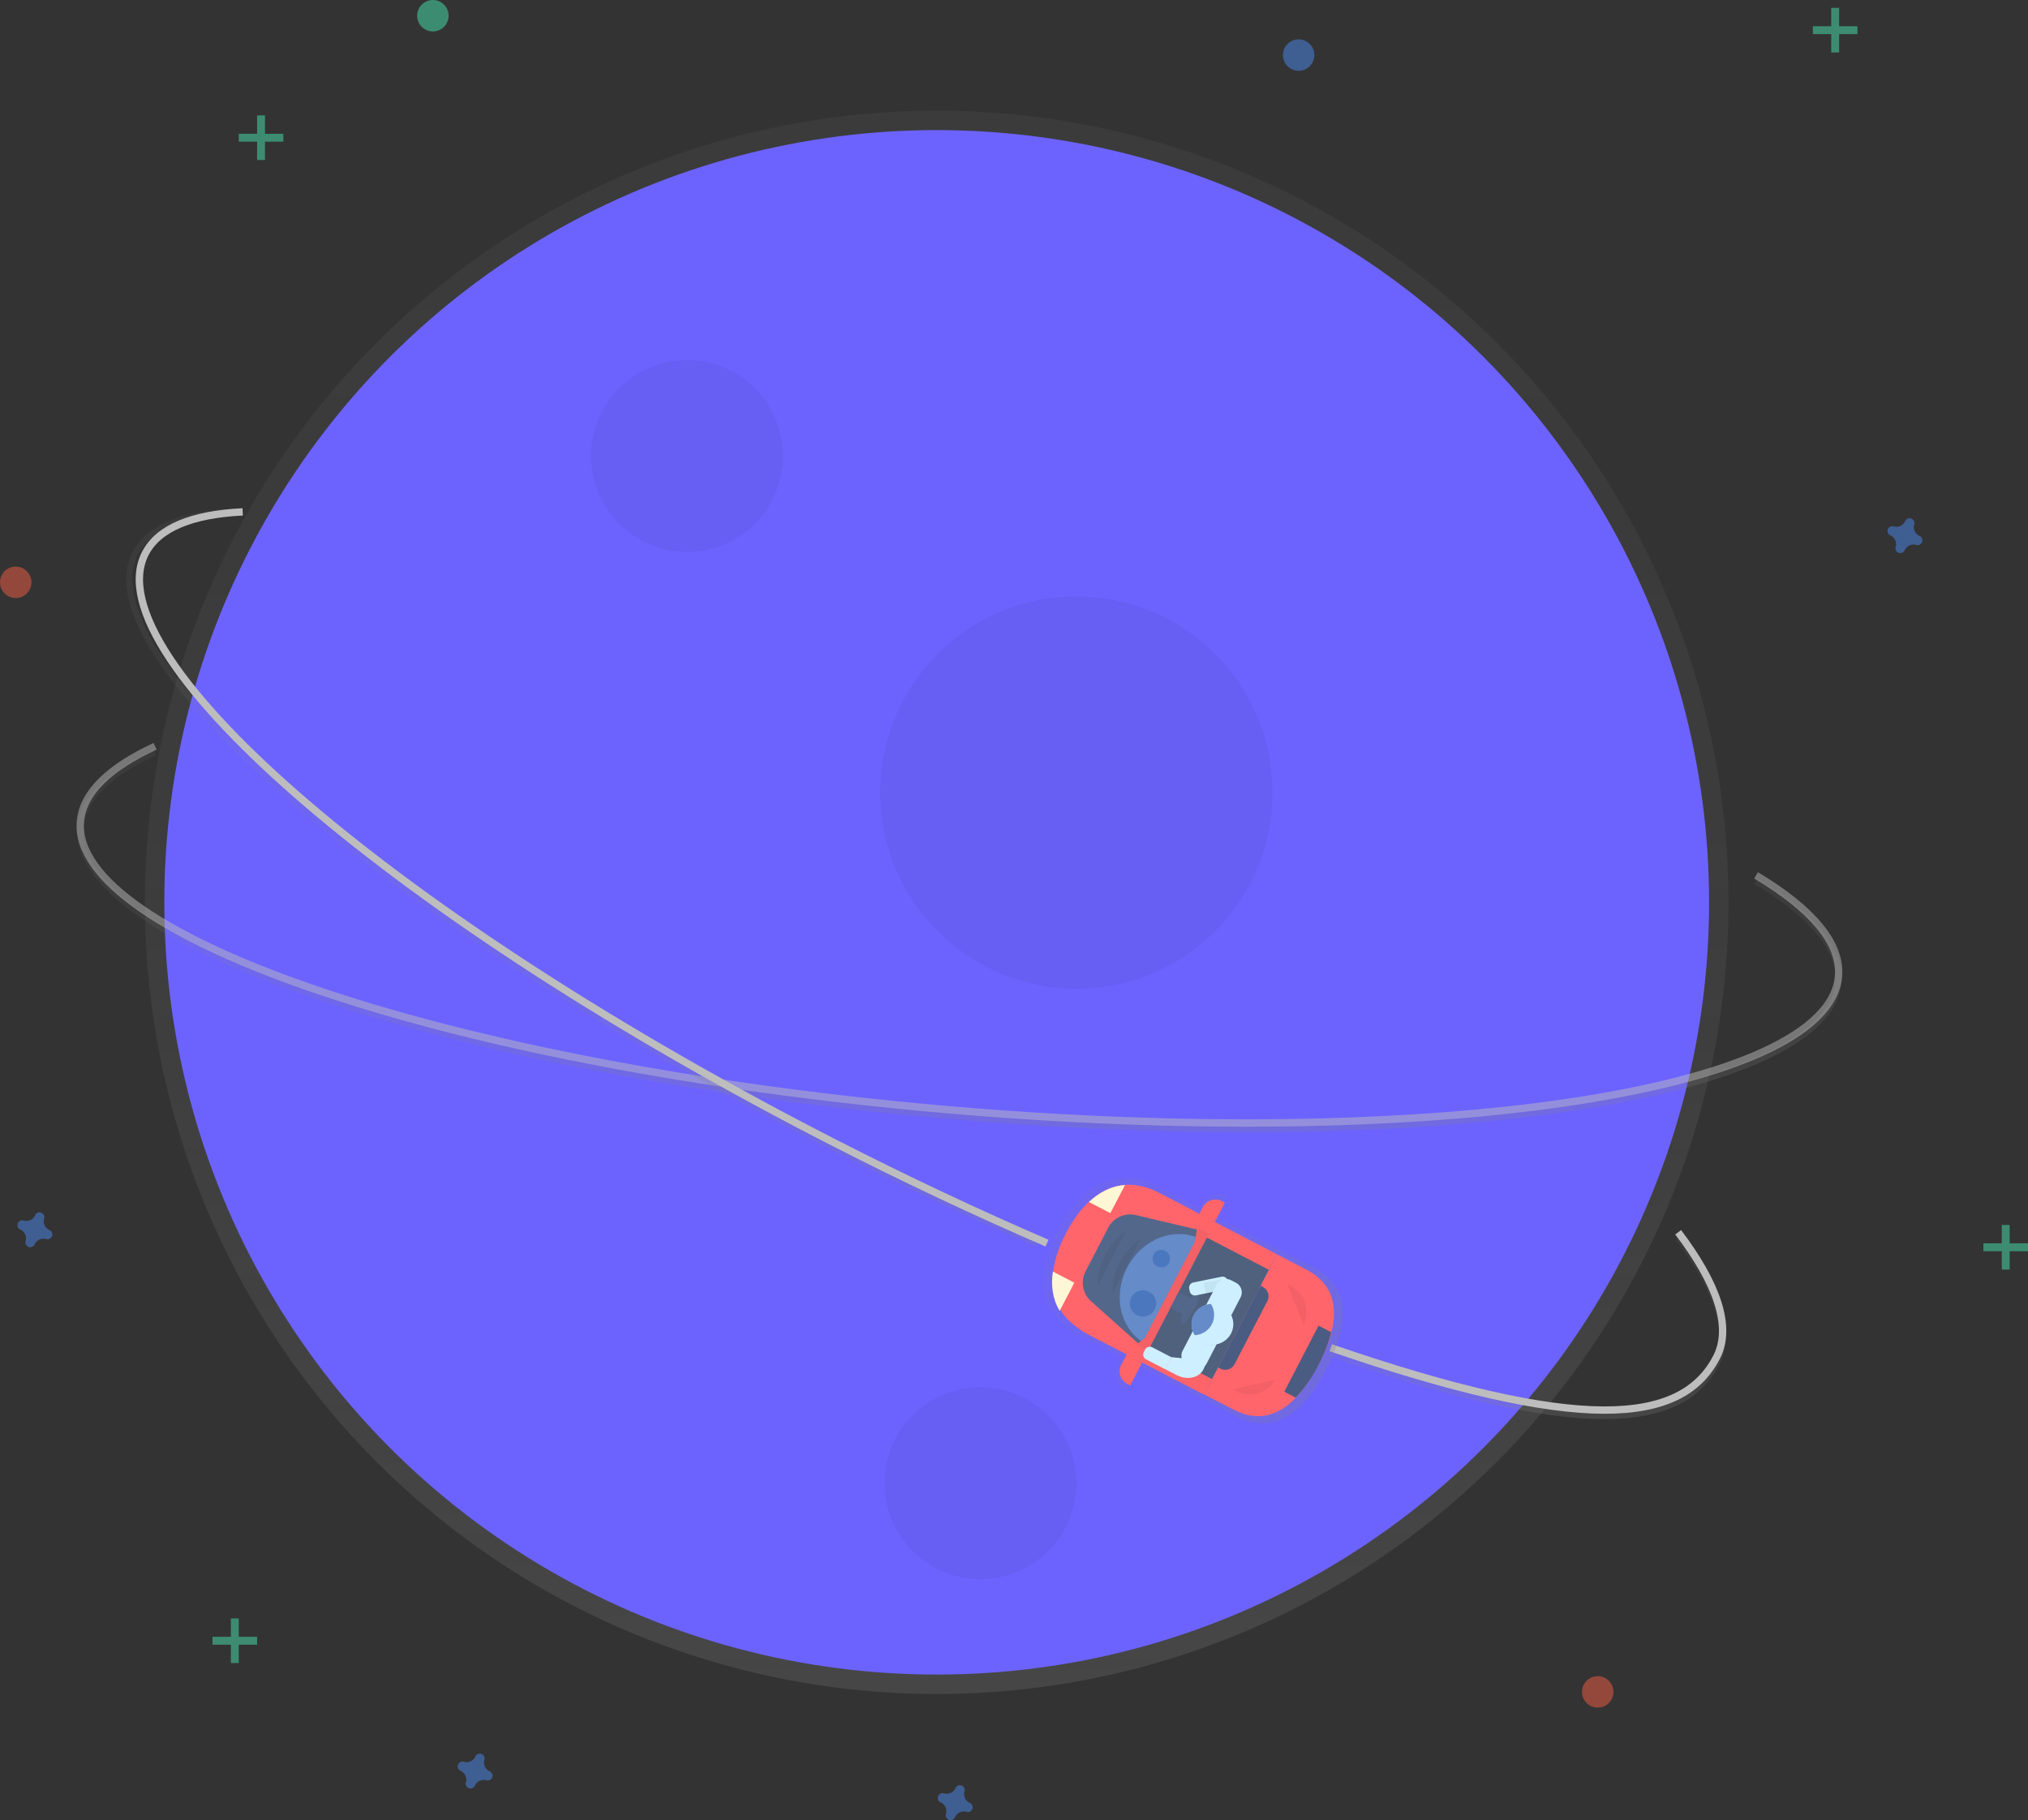 <svg data-name="Layer 1" xmlns="http://www.w3.org/2000/svg" xmlns:xlink="http://www.w3.org/1999/xlink" width="829" height="744.16"><rect width="100%" height="100%" fill="#333333" stroke="none"/><defs><linearGradient id="a" x1="382.9" y1="692.59" x2="382.9" y2="45.25" gradientUnits="userSpaceOnUse"><stop offset="0" stop-color="gray" stop-opacity=".25"/><stop offset=".54" stop-color="gray" stop-opacity=".12"/><stop offset="1" stop-color="gray" stop-opacity=".1"/></linearGradient><linearGradient id="b" x1="577.21" y1="539.76" x2="577.21" y2="383.34" xlink:href="#a"/><linearGradient id="c" x1="422.99" y1="586.26" x2="422.99" y2="284.95" xlink:href="#a"/><linearGradient id="d" x1="809.48" y1="657.06" x2="809.48" y2="582.42" xlink:href="#a"/><linearGradient id="e" x1="728.61" y1="677.75" x2="728.61" y2="553.95" gradientTransform="rotate(-62.55 694.585 659.015)" xlink:href="#a"/></defs><circle cx="382.9" cy="368.92" r="323.67" fill="url(#a)"/><circle cx="382.9" cy="368.92" r="315.73" fill="#6c63ff"/><circle cx="280.81" cy="186.43" r="39.22" opacity=".05"/><circle cx="400.77" cy="606.43" r="39.22" opacity=".05"/><circle cx="439.99" cy="324.03" r="80.19" opacity=".05"/><path d="M694.73 539.76c-39.72 0-82-1.9-125.22-5.72-96.07-8.48-185.62-25.41-252.14-47.66-67-22.43-102.8-47.77-100.72-71.35 1.05-11.94 11.57-22.6 31.25-31.68l1 2.25c-18.82 8.68-28.85 18.65-29.82 29.65s7.35 22.84 24.75 34.82c17.1 11.77 42.09 23.19 74.29 34 66.35 22.2 155.69 39.08 251.58 47.54s186.81 7.49 256-2.74c33.58-5 60.19-11.84 79.09-20.43 19.24-8.74 29.49-18.82 30.47-29.95 1.12-12.67-10.33-26.56-33.1-40.16l1.27-2.13c24 14.33 35.53 28.63 34.3 42.51-2.08 23.59-41.74 42.27-111.66 52.6-38.07 5.61-82.84 8.44-131.34 8.45z" transform="translate(-185 -76.87)" fill="url(#b)"/><path d="M717.83 357.89c22.71 13.57 34.91 27.67 33.7 41.33-4.19 47.47-168.46 71.75-366.91 54.23S28.69 383.25 32.88 335.78c1-11.73 11.85-22 30.53-30.66" fill="none" stroke="#bdbdbd" stroke-miterlimit="10" stroke-width="3" opacity=".5"/><path d="M608.39 586.26c-28.62-12.34-57.83-26.11-86.81-40.94-85.87-43.92-162.52-93.21-215.83-138.81-53.72-45.94-77.36-82.85-66.58-103.94 5.46-10.68 19.21-16.61 40.85-17.64l.12 2.47c-20.7 1-33.74 6.46-38.77 16.29s-1.76 23.93 9.88 41.56c11.43 17.32 30.31 37.3 56.11 59.36 53.16 45.5 129.64 94.68 215.34 138.51 28.94 14.8 58.09 28.55 86.67 40.87z" transform="translate(-185 -76.87)" fill="url(#c)"/><path d="M428 508.25c-28.09-12.11-57.19-25.79-86.74-40.9C163.89 376.64 37.7 268.7 59.4 226.28c5.36-10.48 19.25-16 39.81-17" fill="none" stroke="#bdbdbd" stroke-miterlimit="10" stroke-width="3"/><path d="M840.73 657.06c-26 0-62.67-8.5-112.17-25.56l.81-2.34c94.46 32.54 141.19 33.86 156.25 4.41 5.79-11.32.39-28.49-15.61-49.65l2-1.49c16.86 22.28 22.19 39.87 15.84 52.27-7.65 14.89-22.73 22.35-47.12 22.36z" transform="translate(-185 -76.87)" fill="url(#d)"/><path d="M686 503.82c16 21.1 22 38.75 15.73 51-14.39 28.13-56.6 31-157.76-3.8" fill="none" stroke="#bdbdbd" stroke-miterlimit="10" stroke-width="3"/><g opacity=".5" fill="#47e6b1"><path d="M94.38 661.7h3.22v18.23h-3.22z"/><path d="M105.1 669.21v3.22H86.87v-3.22z"/></g><g opacity=".5" fill="#47e6b1"><path d="M748.57 3.22h3.22v18.23h-3.22z"/><path d="M759.29 10.73v3.22h-18.23v-3.22z"/></g><g opacity=".5" fill="#47e6b1"><path d="M818.28 500.83h3.22v18.23h-3.22z"/><path d="M829 508.34v3.22h-18.23v-3.22z"/></g><g opacity=".5" fill="#47e6b1"><path d="M105.1 47.19h3.22v18.23h-3.22z"/><path d="M115.83 54.7v3.22H97.6V54.7z"/></g><path d="M200.22 724.22a3.94 3.94 0 01-2.2-4.76 1.89 1.89 0 00.09-.44 2 2 0 00-3.55-1.31 1.89 1.89 0 00-.22.39 3.94 3.94 0 01-4.76 2.2 1.89 1.89 0 00-.44-.09 2 2 0 00-1.31 3.55 1.89 1.89 0 00.39.22 3.94 3.94 0 012.2 4.76 1.89 1.89 0 00-.09.44 2 2 0 003.55 1.31 1.89 1.89 0 00.22-.39 3.94 3.94 0 014.76-2.2 1.89 1.89 0 00.44.09 2 2 0 001.31-3.55 1.89 1.89 0 00-.39-.22zM396.47 737.13a3.94 3.94 0 01-2.2-4.76 1.89 1.89 0 00.09-.44 2 2 0 00-3.55-1.31 1.89 1.89 0 00-.22.39 3.94 3.94 0 01-4.76 2.2 1.89 1.89 0 00-.44-.09 2 2 0 00-1.31 3.55 1.89 1.89 0 00.39.22 3.94 3.94 0 012.2 4.76 1.89 1.89 0 00-.09.44 2 2 0 003.55 1.31 1.89 1.89 0 00.22-.39 3.94 3.94 0 014.76-2.2 1.89 1.89 0 00.44.09 2 2 0 001.31-3.55 1.89 1.89 0 00-.39-.22zM784.7 219.13a3.94 3.94 0 01-2.2-4.76 1.89 1.89 0 00.09-.44 2 2 0 00-3.55-1.31 1.89 1.89 0 00-.22.39 3.94 3.94 0 01-4.76 2.2 1.89 1.89 0 00-.44-.09 2 2 0 00-1.31 3.55 1.89 1.89 0 00.39.22 3.94 3.94 0 012.2 4.76 1.89 1.89 0 00-.09.44 2 2 0 003.55 1.31 1.89 1.89 0 00.22-.39 3.94 3.94 0 014.76-2.2 1.89 1.89 0 00.44.09 2 2 0 001.31-3.55 1.89 1.89 0 00-.39-.22zM20.26 502.93a3.94 3.94 0 01-2.2-4.76 1.89 1.89 0 00.09-.44 2 2 0 00-3.55-1.31 1.89 1.89 0 00-.22.39 3.94 3.94 0 01-4.76 2.2 1.89 1.89 0 00-.44-.09 2 2 0 00-1.31 3.55 1.89 1.89 0 00.39.22 3.94 3.94 0 012.2 4.76 1.89 1.89 0 00-.09.44 2 2 0 003.55 1.31 1.89 1.89 0 00.22-.39 3.94 3.94 0 014.76-2.2 1.89 1.89 0 00.44.09 2 2 0 001.31-3.55 1.89 1.89 0 00-.39-.22z" fill="#4d8af0" opacity=".5"/><circle cx="6.43" cy="238.08" r="6.43" fill="#f55f44" opacity=".5"/><circle cx="530.86" cy="22.52" r="6.43" fill="#4d8af0" opacity=".5"/><circle cx="176.95" cy="6.43" r="6.43" fill="#47e6b1" opacity=".5"/><circle cx="653.12" cy="691.73" r="6.43" fill="#f55f44" opacity=".5"/><path d="M686.59 566.15a7.62 7.62 0 00-10.27 3.25l-.78 1.5-1.78-.93-15.91-8.26-3.46-1.8a3 3 0 00-1.57-.33c-15.23-5-27.45 4.63-35.33 19.8a49.7 49.7 0 00-5.49 16.68l-.18-.09c-.88 6.25-.06 12.11 3 17.07l.26-.51a24.56 24.56 0 005.82 6.56 2.32 2.32 0 001.19 1.52l21.78 11.31-1.66 3.19a7.62 7.62 0 003.25 10.27l5.17-10 26.86 13.95 1.76-3.38 1.76-3.38 2.63-5.07h.09l-6.1 11.74 12.85 6.76c15.64 8.12 27.59-2.31 36.27-18.47v-.09l.53-1v-.09l.45-.89c8.3-16.45 10-32.21-5.72-40.36l-12.81-6.6-7.07 13.62h-.09l3.61-6.95 1.66-3.19 1.85-3.57-26.86-14 4.29-8.26zm-41 58.08l.08.07h-.09z" transform="translate(-185 -76.87)" fill="url(#e)"/><path fill="#4f617d" d="M468.372 553.8l26.423-50.867 25.433 13.212-26.423 50.866z"/><path d="M539 558.01v-.09c-8.21 15.8-19.62 26.25-34.67 18.44l-12.11-6.29L522 512.84l12.1 6.29c15.05 7.82 13.11 23.08 4.9 38.88z" fill="#ff656a"/><path d="M539 557.92zM529.65 571.43a55.65 55.65 0 009.35-13.46 59.11 59.11 0 005.17-13.29l-5.17-2.69-14 27zM497.931 559.061l17.342-33.384.932.484a4.32 4.32 0 011.842 5.825l-13.368 25.735a4.32 4.32 0 01-5.825 1.842l-.932-.484.009-.018z" fill="#4a5c81"/><path d="M440.76 537.01l.646-1.242 54.044 28.073-3.301 6.354-48.923-25.413a5.76 5.76 0 01-2.465-7.772zM464.622 491.068l.646-1.242a5.76 5.76 0 017.766-2.456l48.932 25.418-3.3 6.354-54.044-28.074z" fill="#ff6469"/><path d="M488.65 495.41l-29.72 57.23-15-7.77c-16.53-8.59-16.44-24.81-8.24-40.61 8.21-15.8 21.43-25.2 38-16.62z" fill="#ff656a"/><path d="M433.18 535.93l6-11.5-8.79-4.56c-.86 5.88-.08 11.39 2.79 16.06zM459.89 484.5l-6 11.5-8.79-4.56c4.37-4.07 9.32-6.61 14.79-6.94z" fill="#fff6d5"/><path d="M458.325 558.017l2.305-4.437 6.354 3.3-4.96 9.549-1.225-.636a5.76 5.76 0 01-2.474-7.776zM500.69 491.754l-4.956 9.54-6.354-3.3 2.305-4.438a5.76 5.76 0 017.766-2.456l1.243.645-.005.01z" fill="#ff6469"/><path d="M492.44 503.44l-24.86 47.87-21.58-19.3a10.15 10.15 0 01-2.24-12.24l9.24-17.78a10.15 10.15 0 0111.35-5.2z" fill="#53678b"/><path d="M468.67 549.63c-10.54-5.47-14.09-19.51-7.93-31.37s19.69-17 30.22-11.55" fill="#658bc8"/><path fill="#ff656a" d="M494.16 504.45l-24.77 47.69-4.77-2.48 3.36-2.58 20.35-39.17 1.06-5.94 4.77 2.48z"/><path opacity=".05" d="M494.16 504.45l-24.77 47.69-4.77-2.48 3.36-2.58 20.35-39.17 1.06-5.94 4.77 2.48z"/><path fill="#53678b" d="M478.41 534.685l3.3-6.354 6.354 3.3-3.3 6.354z"/><ellipse cx="671.4" cy="611.6" rx="7.16" ry="1.79" transform="rotate(-62.55 515.698 725.462)" fill="#53678b"/><path d="M503.86 568.03a12.27 12.27 0 0017.47-3.9M526.16 525.13a12.27 12.27 0 016.84 16.52M448.89 525.34s-1.41-12.84 11.56-22.25M454.89 528.46s-1.41-12.84 11.56-22.25" opacity=".05"/><circle cx="652.2" cy="609.7" r="5.37" transform="rotate(-62.55 496.497 723.569)" fill="#4a77be"/><circle cx="659.69" cy="591.39" r="3.58" transform="rotate(-62.55 503.991 705.257)" fill="#4a77be"/><path d="M486.327 527.925l-.21-1.029a2.16 2.16 0 011.685-2.548l11.515-2.35a2.21 2.21 0 012.608 1.723l.634 3.107-13.72 2.8a2.16 2.16 0 01-2.512-1.703z" fill="#cdefff"/><path d="M493.089 529.787l-1.066-5.263 6.282-1.273a4.32 4.32 0 015.092 3.377l.208 1.029-10.516 2.13z" opacity=".05"/><path d="M483.434 552.25l4.329-8.332 9.868 5.126-4.329 8.333a4.45 4.45 0 01-6 1.898l-1.926-1a4.45 4.45 0 01-1.942-6.024z" fill="#cdefff"/><path d="M493.53 556.4l-1.79 3.83c-1.94 3.22-6.64 4.1-10.69 2l-4.7-2.44 2.55-4.92z" fill="#cdefff"/><path d="M467.563 552.773l.498-.958a2.23 2.23 0 013.007-.95l7.854 4.079-2.554 4.916-7.854-4.08a2.23 2.23 0 01-.95-3.007z" fill="#cdefff"/><path d="M491.92 549.13a8.27 8.27 0 005.3.8l.26-.51-9.6-5a8.28 8.28 0 004.04 4.71z" opacity=".05"/><path d="M507.108 530.452l-4.324 8.324-9.832-5.108 4.328-8.332a4.45 4.45 0 016-1.898l1.926 1a4.45 4.45 0 011.898 6z" fill="#cdefff"/><path d="M499.72 534.13a8.27 8.27 0 013.71 3.88l-.26.51-9.6-5a8.28 8.28 0 016.15.61z" opacity=".05"/><circle cx="680.82" cy="618.16" r="8.31" transform="rotate(-62.55 525.127 732.034)" fill="#cdefff"/><circle cx="680.41" cy="618.29" r="8.31" transform="rotate(-62.55 524.71 732.164)" fill="#cdefff"/><path d="M488 537.59a8.3 8.3 0 00.37 8.3 8.31 8.31 0 006.63-12.76 8.3 8.3 0 00-7 4.46z" fill="#658bc8"/></svg>